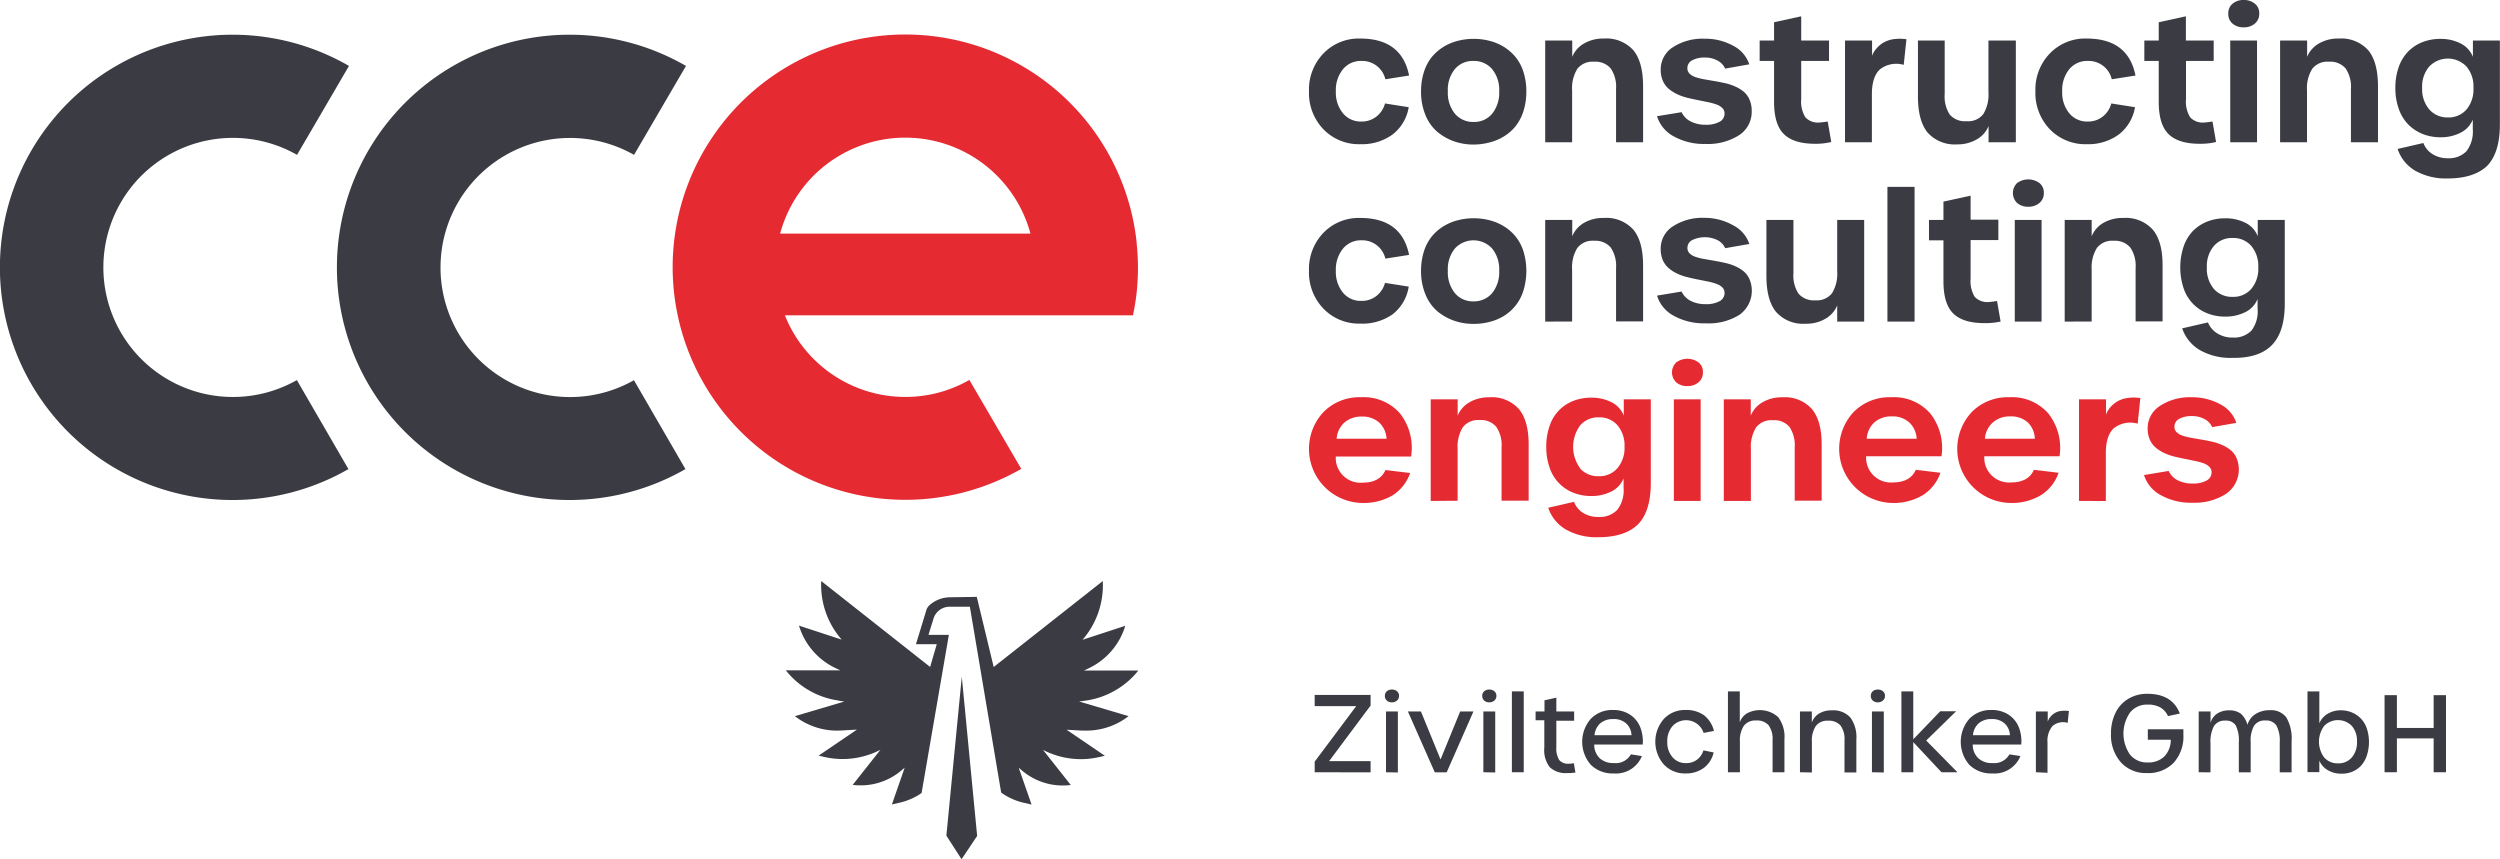 <svg xmlns="http://www.w3.org/2000/svg" viewBox="0 0 421.66 144.92"><defs><style>.cls-1{fill:#3b3c43;}.cls-2{fill:#e62a32;}</style></defs><title>logo_line_cce</title><g id="Ebene_2" data-name="Ebene 2"><g id="Ebene_1-2" data-name="Ebene 1"><path class="cls-1" d="M141.46,118.19l.95.13-8.34,2.47a11.59,11.59,0,0,0,7.79,2.42l2.67-.15-6.46,4.39,1,.23a13.82,13.82,0,0,0,9.43-1.22l-4.68,5.92a10.65,10.65,0,0,0,8.32-2.52l.45-.39-2.16,6.21,1.32-.3a10.93,10.93,0,0,0,2.15-.74,10.26,10.26,0,0,0,1.54-.89l4.6-26.67h-3.44l.88-2.85a2.86,2.86,0,0,1,2.68-1.9l3.42,0,5.28,31.35a10.69,10.69,0,0,0,3.81,1.72l1.32.3-2.17-6.21.46.39a10.63,10.63,0,0,0,8.32,2.52l-4.68-5.92a13.82,13.82,0,0,0,9.43,1.22l1-.23-6.46-4.39,2.66.15c.23,0,.45,0,.67,0a11.61,11.61,0,0,0,7.13-2.44l-8.34-2.47.95-.13A13.73,13.73,0,0,0,188,116.5a13.58,13.58,0,0,0,4-3.41h-9.17l.85-.4a11.68,11.68,0,0,0,3.81-2.93,11.53,11.53,0,0,0,2.3-4.21l-7.21,2.36A14,14,0,0,0,186,98v0l-18.4,14.5h0l-2.85-11.83-4.5.07a5.24,5.24,0,0,0-3.23,1.13,2.12,2.12,0,0,0-.74.91l-1.79,5.87H158l-1.12,3.84h0L138.51,98v0a14,14,0,0,0,3.45,9.88l-7.2-2.36a11.65,11.65,0,0,0,6.11,7.14l.85.4h-9.18a13.79,13.79,0,0,0,8.92,5.1"/><polyline class="cls-1" points="162.18 144.92 159.62 140.95 162.22 114.14 164.81 140.99 162.18 144.92"/><path class="cls-1" d="M221.74,130.25v-1.79l7-9.36h-7v-1.89h9.43V119l-7,9.38h7v1.89Z"/><path class="cls-1" d="M234.77,118.46a1.25,1.25,0,0,1-.85-.29,1,1,0,0,1-.34-.79,1,1,0,0,1,.33-.79,1.28,1.28,0,0,1,.86-.29,1.33,1.33,0,0,1,.86.29,1,1,0,0,1,.34.79,1,1,0,0,1-.35.78A1.26,1.26,0,0,1,234.77,118.46Zm-1,11.79V120h2v10.29Z"/><path class="cls-1" d="M242,130.27,237.46,120h2.2l3.31,8.09,3.31-8.09h2.24L244,130.27Z"/><path class="cls-1" d="M251.19,118.46a1.25,1.25,0,0,1-.85-.29,1,1,0,0,1-.34-.79,1,1,0,0,1,.33-.79,1.28,1.28,0,0,1,.86-.29,1.33,1.33,0,0,1,.86.29,1,1,0,0,1,.34.79,1,1,0,0,1-.35.78A1.26,1.26,0,0,1,251.19,118.46Zm-1,11.79V120h2v10.29Z"/><path class="cls-1" d="M255,130.25V116.61h2v13.64Z"/><path class="cls-1" d="M264.31,130.39a3.9,3.9,0,0,1-2.93-1,4.72,4.72,0,0,1-.91-3.29v-4.62H259V120h1.5v-1.89l2-.44V120h3v1.56h-3v4.39a3.81,3.81,0,0,0,.47,2.22,1.92,1.92,0,0,0,1.65.64c.11,0,.39,0,.83-.09l.27,1.57A6.73,6.73,0,0,1,264.31,130.39Z"/><path class="cls-1" d="M272.16,130.45a5.19,5.19,0,0,1-3.85-1.46,5.9,5.9,0,0,1,0-7.75,5,5,0,0,1,3.76-1.49,5.12,5.12,0,0,1,2.8.75,4.52,4.52,0,0,1,1.75,2.08,6.51,6.51,0,0,1,.45,3h-8.18a3.15,3.15,0,0,0,.92,2.3,3.34,3.34,0,0,0,2.38.82,2.92,2.92,0,0,0,2.88-1.47l1.86.29A4.71,4.71,0,0,1,272.16,130.45ZM268.94,124h6.24a2.87,2.87,0,0,0-.92-2,3.1,3.1,0,0,0-2.16-.72,3.29,3.29,0,0,0-2.16.69A3,3,0,0,0,268.94,124Z"/><path class="cls-1" d="M284.29,130.45a4.8,4.8,0,0,1-3.66-1.51,5.84,5.84,0,0,1,0-7.68,4.83,4.83,0,0,1,3.66-1.51,5.14,5.14,0,0,1,3.11.88,4.77,4.77,0,0,1,1.68,2.65l-1.74.34a3.12,3.12,0,0,0-5.25-1.15,3.85,3.85,0,0,0-.88,2.63,3.8,3.8,0,0,0,.88,2.61,2.89,2.89,0,0,0,2.28,1,3,3,0,0,0,1.83-.56,3.08,3.08,0,0,0,1.11-1.59l1.72.35a4.48,4.48,0,0,1-1.65,2.6A5,5,0,0,1,284.29,130.45Z"/><path class="cls-1" d="M291.44,130.25V116.61h2v5.22a2.84,2.84,0,0,1,1.19-1.5,4.6,4.6,0,0,1,5.29.63,5.5,5.5,0,0,1,1.05,3.71v5.58h-2v-5.42a3.9,3.9,0,0,0-.67-2.51,2.61,2.61,0,0,0-2.1-.8,2.43,2.43,0,0,0-2.07.89,4.42,4.42,0,0,0-.67,2.65v5.19Z"/><path class="cls-1" d="M303.59,130.25V120h2v1.87a2.92,2.92,0,0,1,1.22-1.52,4,4,0,0,1,2.15-.54,3.88,3.88,0,0,1,3.14,1.22,5.63,5.63,0,0,1,1,3.68v5.58h-2v-5.42a3.85,3.85,0,0,0-.67-2.5,2.58,2.58,0,0,0-2.1-.81,2.38,2.38,0,0,0-2.07.9,4.43,4.43,0,0,0-.66,2.64v5.19Z"/><path class="cls-1" d="M316.73,118.46a1.25,1.25,0,0,1-.85-.29,1,1,0,0,1-.34-.79,1,1,0,0,1,.33-.79,1.28,1.28,0,0,1,.86-.29,1.31,1.31,0,0,1,.86.29,1,1,0,0,1,.34.79,1,1,0,0,1-.35.78A1.26,1.26,0,0,1,316.73,118.46Zm-1,11.79V120h2v10.29Z"/><path class="cls-1" d="M330.15,130.25h-2.69l-4.76-5.08v5.08h-2V116.61h2v8.08l4.55-4.73h2.68l-5.05,4.94Z"/><path class="cls-1" d="M336,130.45a5.2,5.2,0,0,1-3.85-1.46,5.93,5.93,0,0,1,0-7.75,5,5,0,0,1,3.76-1.49,5.12,5.12,0,0,1,2.8.75,4.54,4.54,0,0,1,1.76,2.08,6.38,6.38,0,0,1,.44,3h-8.18a3.16,3.16,0,0,0,.93,2.3,3.31,3.31,0,0,0,2.38.82,2.92,2.92,0,0,0,2.88-1.47l1.85.29A4.71,4.71,0,0,1,336,130.45ZM332.77,124H339a2.86,2.86,0,0,0-.91-2,3.13,3.13,0,0,0-2.16-.72,3.25,3.25,0,0,0-2.16.69A3,3,0,0,0,332.77,124Z"/><path class="cls-1" d="M343.38,130.25V120h2v1.72a2.52,2.52,0,0,1,.43-.79,2.66,2.66,0,0,1,.72-.64,2.63,2.63,0,0,1,1-.37,5.59,5.59,0,0,1,1.42,0l-.21,2a2.73,2.73,0,0,0-2.56.54,3.87,3.87,0,0,0-.84,2.78v5.1Z"/><path class="cls-1" d="M362.13,130.39a5.68,5.68,0,0,1-4.42-1.82,6.93,6.93,0,0,1-1.66-4.87,7.69,7.69,0,0,1,.77-3.49,5.59,5.59,0,0,1,2.16-2.35,6.1,6.1,0,0,1,3.21-.84q4.19,0,5.47,3.33l-2,.43a3.2,3.2,0,0,0-1.31-1.47,4.22,4.22,0,0,0-2.09-.47,3.66,3.66,0,0,0-3,1.34,6.23,6.23,0,0,0,0,7.1,3.68,3.68,0,0,0,3,1.32,3.84,3.84,0,0,0,2.77-1,4,4,0,0,0,1.1-2.83h-3.87V123h6c0,.22,0,.54,0,.94a6.57,6.57,0,0,1-1.64,4.71A5.94,5.94,0,0,1,362.13,130.39Z"/><path class="cls-1" d="M370.84,130.25V120h2v1.94a2.7,2.7,0,0,1,1.1-1.57,3.56,3.56,0,0,1,2-.56,3.2,3.2,0,0,1,2,.56,3.74,3.74,0,0,1,1.12,1.89,3.24,3.24,0,0,1,1.35-1.82,4.36,4.36,0,0,1,2.43-.65,3.18,3.18,0,0,1,2.8,1.24,7.13,7.13,0,0,1,.87,4v5.24h-2v-5.08a5.38,5.38,0,0,0-.56-2.82,2.05,2.05,0,0,0-1.84-.85,2.14,2.14,0,0,0-1.91.86,5,5,0,0,0-.59,2.77v5.12h-2v-5.06a5.74,5.74,0,0,0-.51-2.84,1.94,1.94,0,0,0-1.77-.83,2.11,2.11,0,0,0-1.91.92,5.49,5.49,0,0,0-.59,2.9v4.91Z"/><path class="cls-1" d="M394.84,130.49a4.28,4.28,0,0,1-2.22-.59,3.38,3.38,0,0,1-1.43-1.61v1.94h-2V116.61h2V122a3.34,3.34,0,0,1,1.42-1.62,4.31,4.31,0,0,1,2.21-.58,4.8,4.8,0,0,1,1.82.35,4.39,4.39,0,0,1,2.54,2.67,7.36,7.36,0,0,1,0,4.67,4.71,4.71,0,0,1-1,1.7,4.48,4.48,0,0,1-1.5,1A4.69,4.69,0,0,1,394.84,130.49Zm-.48-1.74a2.92,2.92,0,0,0,2.31-1,3.9,3.9,0,0,0,.87-2.67,3.79,3.79,0,0,0-.88-2.65,3.26,3.26,0,0,0-4.65,0,4.46,4.46,0,0,0,0,5.33A3,3,0,0,0,394.36,128.75Z"/><path class="cls-1" d="M402.19,130.25v-13h2.08v5.53h6.2v-5.53h2.08v13h-2.08v-5.71h-6.2v5.71Z"/><path class="cls-1" d="M50.05,64.07l8.72,15.05a39.24,39.24,0,1,1,.09-68l-8.76,15a21.85,21.85,0,1,0-.05,38"/><path class="cls-1" d="M106.89,64.07l8.72,15.05a39.24,39.24,0,1,1,.09-68l-8.76,15a21.85,21.85,0,1,0,0,38"/><path class="cls-2" d="M191.72,41c-.05-.54-.12-1.08-.2-1.62a39.24,39.24,0,1,0-19.27,39.7l-8.75-15a21.65,21.65,0,0,1-10.81,2.87,21.87,21.87,0,0,1-20.31-13.77h58.71a38.8,38.8,0,0,0,.64-4c.13-1.33.2-2.67.2-4a39,39,0,0,0-.21-4.06M131.58,39.4a21.86,21.86,0,0,1,42.22,0Z"/><path class="cls-1" d="M229.42,24.32a8.31,8.31,0,0,1-6.19-2.5,8.81,8.81,0,0,1-2.45-6.42A8.76,8.76,0,0,1,223.23,9a8.27,8.27,0,0,1,6.19-2.5q7,0,8.24,6.24l-4,.63a4,4,0,0,0-4.06-3.09,3.86,3.86,0,0,0-3.1,1.41,5.58,5.58,0,0,0-1.19,3.71,5.51,5.51,0,0,0,1.19,3.69,3.86,3.86,0,0,0,3.1,1.41,4,4,0,0,0,2.51-.81,4.15,4.15,0,0,0,1.49-2.24l4,.63a7.29,7.29,0,0,1-2.73,4.61A8.79,8.79,0,0,1,229.42,24.32Z"/><path class="cls-1" d="M248.54,24.38a9.91,9.91,0,0,1-3.29-.54,9.18,9.18,0,0,1-2.82-1.6,7.29,7.29,0,0,1-2-2.82,10.15,10.15,0,0,1-.75-4,10.67,10.67,0,0,1,.49-3.29,7.72,7.72,0,0,1,1.33-2.52,8.24,8.24,0,0,1,2-1.73,8.81,8.81,0,0,1,2.41-1,10.77,10.77,0,0,1,5.29,0,8.68,8.68,0,0,1,2.41,1,8.14,8.14,0,0,1,2,1.73,7.55,7.55,0,0,1,1.34,2.52,10.67,10.67,0,0,1,.49,3.29,11,11,0,0,1-.49,3.33,7.93,7.93,0,0,1-1.33,2.54,7.63,7.63,0,0,1-2,1.74,8.58,8.58,0,0,1-2.41,1A10.51,10.51,0,0,1,248.54,24.38Zm0-3.81a3.92,3.92,0,0,0,3.13-1.39,5.6,5.6,0,0,0,1.19-3.78,5.52,5.52,0,0,0-1.2-3.75,4,4,0,0,0-3.15-1.37,3.92,3.92,0,0,0-3.12,1.37,5.48,5.48,0,0,0-1.19,3.75,5.59,5.59,0,0,0,1.2,3.79A4,4,0,0,0,248.54,20.57Z"/><path class="cls-1" d="M260.62,24V6.84h4.56V9.59a4.58,4.58,0,0,1,2-2.26,6.43,6.43,0,0,1,3.33-.83,6.13,6.13,0,0,1,5,2q1.62,2,1.62,6.06V24h-4.56V15a5.48,5.48,0,0,0-.91-3.47,3.4,3.4,0,0,0-2.81-1.12,3.24,3.24,0,0,0-2.81,1.2,6.21,6.21,0,0,0-.88,3.66V24Z"/><path class="cls-1" d="M287.64,24.28A10.45,10.45,0,0,1,282.3,23a5.8,5.8,0,0,1-2.82-3.4l4.15-.68a3.33,3.33,0,0,0,1.52,1.56,5.33,5.33,0,0,0,2.52.56,4.68,4.68,0,0,0,2.36-.5,1.54,1.54,0,0,0,.84-1.39,1.25,1.25,0,0,0-.37-.92,2.65,2.65,0,0,0-1-.61,10,10,0,0,0-1.43-.39l-1.71-.35c-.59-.12-1.19-.25-1.78-.39a9.5,9.5,0,0,1-1.7-.6,6.85,6.85,0,0,1-1.43-.91,3.77,3.77,0,0,1-1-1.38,4.75,4.75,0,0,1-.35-1.95,4.44,4.44,0,0,1,2.1-3.71,9.14,9.14,0,0,1,5.28-1.41,9.71,9.71,0,0,1,4.83,1.18,5.43,5.43,0,0,1,2.73,3.14l-4.07.72a2.85,2.85,0,0,0-1.3-1.36,4.17,4.17,0,0,0-2.07-.5,4.35,4.35,0,0,0-2.21.47,1.48,1.48,0,0,0-.79,1.33,1.23,1.23,0,0,0,.37.91,2.51,2.51,0,0,0,1,.59,10.8,10.8,0,0,0,1.44.36l1.72.3c.6.1,1.2.22,1.8.35a8.78,8.78,0,0,1,1.71.56,6.07,6.07,0,0,1,1.44.87,3.58,3.58,0,0,1,1,1.35,4.73,4.73,0,0,1,.37,1.94,4.69,4.69,0,0,1-2.11,4.05A9.82,9.82,0,0,1,287.64,24.28Z"/><path class="cls-1" d="M306.12,24.25c-2.4,0-4.14-.55-5.25-1.64s-1.65-2.91-1.65-5.46V10.28h-2.43V6.84h2.43V3.75l4.58-1V6.84h4.69v3.44H303.8v6.44a5,5,0,0,0,.7,3.06,2.86,2.86,0,0,0,2.39.88c.15,0,.61-.05,1.38-.16l.6,3.45A11,11,0,0,1,306.12,24.25Z"/><path class="cls-1" d="M311.19,24V6.84h4.56V9.41a3.8,3.8,0,0,1,.69-1.17,4.78,4.78,0,0,1,1.14-1,4.92,4.92,0,0,1,1.71-.62,7.7,7.7,0,0,1,2.26,0l-.46,4.32a4.48,4.48,0,0,0-4,.75c-.91.83-1.37,2.22-1.37,4.2V24Z"/><path class="cls-1" d="M330.11,24.35a6.13,6.13,0,0,1-5-2q-1.62-2-1.62-6.06V6.84H328v9.05a5.55,5.55,0,0,0,.87,3.46,3.42,3.42,0,0,0,2.85,1.09,3.19,3.19,0,0,0,2.79-1.2,6.24,6.24,0,0,0,.87-3.65V6.84H340V24H335.4V21.26a4.5,4.5,0,0,1-2,2.25A6.34,6.34,0,0,1,330.11,24.35Z"/><path class="cls-1" d="M351.94,24.32a8.31,8.31,0,0,1-6.19-2.5,8.81,8.81,0,0,1-2.45-6.42A8.76,8.76,0,0,1,345.75,9a8.27,8.27,0,0,1,6.19-2.5q7,0,8.24,6.24l-4,.63a4,4,0,0,0-4.05-3.09A3.87,3.87,0,0,0,349,11.69a5.58,5.58,0,0,0-1.18,3.71A5.5,5.5,0,0,0,349,19.09a3.87,3.87,0,0,0,3.11,1.41,4,4,0,0,0,2.51-.81,4.14,4.14,0,0,0,1.48-2.24l4,.63a7.34,7.34,0,0,1-2.74,4.61A8.75,8.75,0,0,1,351.94,24.32Z"/><path class="cls-1" d="M371,24.25c-2.4,0-4.14-.55-5.25-1.64s-1.65-2.91-1.65-5.46V10.28h-2.43V6.84h2.43V3.75l4.58-1V6.84h4.69v3.44H368.7v6.44a5,5,0,0,0,.7,3.06,2.86,2.86,0,0,0,2.39.88c.15,0,.61-.05,1.38-.16l.6,3.45A11,11,0,0,1,371,24.25Z"/><path class="cls-1" d="M378.44,4.61A2.79,2.79,0,0,1,376.57,4a2.1,2.1,0,0,1-.74-1.69,2.09,2.09,0,0,1,.73-1.69A2.8,2.8,0,0,1,378.44,0a2.83,2.83,0,0,1,1.86.61,2,2,0,0,1,.75,1.69A2.09,2.09,0,0,1,380.29,4,2.78,2.78,0,0,1,378.44,4.61ZM376.16,24V6.84h4.52V24Z"/><path class="cls-1" d="M384.57,24V6.84h4.56V9.59a4.58,4.58,0,0,1,2-2.26,6.43,6.43,0,0,1,3.33-.83,6.13,6.13,0,0,1,5,2q1.62,2,1.62,6.06V24h-4.56V15a5.48,5.48,0,0,0-.91-3.47,3.4,3.4,0,0,0-2.81-1.12,3.24,3.24,0,0,0-2.81,1.2,6.21,6.21,0,0,0-.88,3.66V24Z"/><path class="cls-1" d="M412.82,30.1a10.49,10.49,0,0,1-5.43-1.29,6.71,6.71,0,0,1-3-3.69l4.35-1A3.73,3.73,0,0,0,410.29,26a4.69,4.69,0,0,0,2.56.69A4.11,4.11,0,0,0,416,25.51a5.45,5.45,0,0,0,1.07-3.72V20.18A4.26,4.26,0,0,1,415,22.39a7.25,7.25,0,0,1-3.38.76,8,8,0,0,1-3-.55,7.19,7.19,0,0,1-2.4-1.57,7.07,7.07,0,0,1-1.62-2.63,10.28,10.28,0,0,1-.59-3.57,10.45,10.45,0,0,1,.58-3.55,7.08,7.08,0,0,1,1.6-2.61,6.93,6.93,0,0,1,2.41-1.57,8.09,8.09,0,0,1,3-.54,7.31,7.31,0,0,1,3.4.76,4.25,4.25,0,0,1,2.09,2.27V6.84h4.55V21q0,4.77-2.17,7C418,29.37,415.81,30.1,412.82,30.1Zm-3.06-11.61a4.06,4.06,0,0,0,3.15,1.32A4,4,0,0,0,416,18.48a5.27,5.27,0,0,0,1.18-3.65A5.17,5.17,0,0,0,416,11.22a4.34,4.34,0,0,0-6.27,0,5.18,5.18,0,0,0-1.2,3.61A5.24,5.24,0,0,0,409.76,18.49Z"/><path class="cls-1" d="M229.42,54.58a8.28,8.28,0,0,1-6.19-2.51,8.79,8.79,0,0,1-2.45-6.41,8.79,8.79,0,0,1,2.45-6.41,8.3,8.3,0,0,1,6.19-2.49q7,0,8.24,6.23l-4,.63a4,4,0,0,0-4.06-3.09,3.87,3.87,0,0,0-3.1,1.42,5.58,5.58,0,0,0-1.19,3.71,5.54,5.54,0,0,0,1.19,3.69,3.86,3.86,0,0,0,3.1,1.4,4,4,0,0,0,2.51-.8,4.19,4.19,0,0,0,1.49-2.24l4,.63A7.29,7.29,0,0,1,234.9,53,8.85,8.85,0,0,1,229.42,54.58Z"/><path class="cls-1" d="M248.54,54.63a9.91,9.91,0,0,1-3.29-.54,9.16,9.16,0,0,1-2.82-1.59,7.44,7.44,0,0,1-2-2.82,10.22,10.22,0,0,1-.75-4,10.78,10.78,0,0,1,.49-3.3,7.77,7.77,0,0,1,1.33-2.51,8,8,0,0,1,2-1.73,8.81,8.81,0,0,1,2.41-1,10.77,10.77,0,0,1,5.29,0,8.68,8.68,0,0,1,2.41,1,7.94,7.94,0,0,1,2,1.73,7.6,7.6,0,0,1,1.34,2.51,11.42,11.42,0,0,1,0,6.62,7.64,7.64,0,0,1-3.3,4.29,8.56,8.56,0,0,1-2.41,1A10.51,10.51,0,0,1,248.54,54.63Zm0-3.8a4,4,0,0,0,3.13-1.39,5.6,5.6,0,0,0,1.19-3.78,5.52,5.52,0,0,0-1.2-3.75,4.26,4.26,0,0,0-6.27,0,5.53,5.53,0,0,0-1.19,3.76,5.57,5.57,0,0,0,1.2,3.78A3.94,3.94,0,0,0,248.54,50.83Z"/><path class="cls-1" d="M260.62,54.24V37.09h4.56v2.76a4.64,4.64,0,0,1,2-2.27,6.42,6.42,0,0,1,3.33-.82,6.13,6.13,0,0,1,5,2q1.62,2,1.62,6v9.45h-4.56v-9a5.53,5.53,0,0,0-.91-3.48,3.43,3.43,0,0,0-2.81-1.12,3.22,3.22,0,0,0-2.81,1.21,6.18,6.18,0,0,0-.88,3.65v8.76Z"/><path class="cls-1" d="M287.64,54.53a10.45,10.45,0,0,1-5.34-1.27,5.8,5.8,0,0,1-2.82-3.4l4.15-.69a3.3,3.3,0,0,0,1.52,1.57,5.33,5.33,0,0,0,2.52.56,4.68,4.68,0,0,0,2.36-.5,1.55,1.55,0,0,0,.84-1.39,1.29,1.29,0,0,0-.37-.93,2.64,2.64,0,0,0-1-.6,10,10,0,0,0-1.43-.4l-1.71-.34c-.59-.12-1.19-.25-1.78-.4a8.16,8.16,0,0,1-1.7-.6,6.12,6.12,0,0,1-1.43-.91,3.81,3.81,0,0,1-1-1.37,4.81,4.81,0,0,1-.35-2,4.43,4.43,0,0,1,2.1-3.71,9.14,9.14,0,0,1,5.28-1.41A9.81,9.81,0,0,1,292.32,38a5.48,5.48,0,0,1,2.73,3.15l-4.07.71a2.89,2.89,0,0,0-1.3-1.36,4.91,4.91,0,0,0-4.28,0,1.47,1.47,0,0,0-.79,1.32,1.24,1.24,0,0,0,.37.92,2.49,2.49,0,0,0,1,.58,8.41,8.41,0,0,0,1.44.36l1.72.3c.6.11,1.2.22,1.8.36a8.76,8.76,0,0,1,1.71.55,6.41,6.41,0,0,1,1.44.87,3.62,3.62,0,0,1,1,1.36,5,5,0,0,1-1.74,6A9.82,9.82,0,0,1,287.64,54.53Z"/><path class="cls-1" d="M304.55,54.6a6.11,6.11,0,0,1-5-2q-1.62-2-1.62-6.06V37.09h4.56v9a5.53,5.53,0,0,0,.87,3.46,3.42,3.42,0,0,0,2.84,1.1,3.22,3.22,0,0,0,2.8-1.2,6.26,6.26,0,0,0,.87-3.65V37.09h4.55V54.24h-4.55V51.52a4.63,4.63,0,0,1-2,2.25A6.33,6.33,0,0,1,304.55,54.6Z"/><path class="cls-1" d="M318.34,54.24V31.52h4.58V54.24Z"/><path class="cls-1" d="M334.68,54.5q-3.58,0-5.24-1.63t-1.65-5.47V40.53h-2.44V37.09h2.44V34l4.58-1v4.05h4.68v3.44h-4.68V47a5.11,5.11,0,0,0,.69,3.06,2.91,2.91,0,0,0,2.4.88c.14,0,.6-.06,1.37-.17l.6,3.46A11.42,11.42,0,0,1,334.68,54.5Z"/><path class="cls-1" d="M342.1,34.87a2.81,2.81,0,0,1-1.87-.62,2.34,2.34,0,0,1,0-3.39,3.21,3.21,0,0,1,3.74,0,2.06,2.06,0,0,1,.75,1.69,2.09,2.09,0,0,1-.75,1.69A2.81,2.81,0,0,1,342.1,34.87Zm-2.28,19.37V37.09h4.52V54.24Z"/><path class="cls-1" d="M348.24,54.24V37.09h4.55v2.76a4.61,4.61,0,0,1,2-2.27,6.42,6.42,0,0,1,3.33-.82,6.13,6.13,0,0,1,5,2q1.64,2,1.63,6v9.45H360.2v-9a5.47,5.47,0,0,0-.91-3.48,3.41,3.41,0,0,0-2.81-1.12,3.23,3.23,0,0,0-2.81,1.21,6.25,6.25,0,0,0-.88,3.65v8.76Z"/><path class="cls-1" d="M376.48,60.36a10.38,10.38,0,0,1-5.42-1.3,6.7,6.7,0,0,1-3-3.68l4.35-1A3.74,3.74,0,0,0,374,56.24a4.66,4.66,0,0,0,2.55.69,4.1,4.1,0,0,0,3.19-1.17A5.37,5.37,0,0,0,380.77,52V50.43a4.21,4.21,0,0,1-2.08,2.22,7.35,7.35,0,0,1-3.38.75,8,8,0,0,1-3-.55,6.83,6.83,0,0,1-4-4.19,11.22,11.22,0,0,1,0-7.12,7.07,7.07,0,0,1,1.6-2.62,6.92,6.92,0,0,1,2.4-1.56,8.16,8.16,0,0,1,3-.54,7.35,7.35,0,0,1,3.41.76,4.2,4.2,0,0,1,2.08,2.27V37.09h4.56V51.21q0,4.77-2.18,7T376.48,60.36Zm-3.06-11.61a4.06,4.06,0,0,0,3.15,1.32,4,4,0,0,0,3.13-1.33,5.28,5.28,0,0,0,1.19-3.65,5.25,5.25,0,0,0-1.19-3.62,4,4,0,0,0-3.16-1.33,4,4,0,0,0-3.12,1.33,5.2,5.2,0,0,0-1.2,3.62A5.24,5.24,0,0,0,373.42,48.75Z"/><path class="cls-2" d="M229.71,84.83a9.12,9.12,0,0,1-6.48-15.34A8.52,8.52,0,0,1,229.57,67a8.14,8.14,0,0,1,6.56,2.73A9.41,9.41,0,0,1,238,77h-12.7a4.18,4.18,0,0,0,4.51,4.41c1.95,0,3.23-.71,3.87-2.13l4.16.5a7.27,7.27,0,0,1-3,3.79A9.6,9.6,0,0,1,229.71,84.83ZM225.44,74h8.42a4,4,0,0,0-1.25-2.74,4.21,4.21,0,0,0-2.93-1,4.33,4.33,0,0,0-2.92,1A4.06,4.06,0,0,0,225.44,74Z"/><path class="cls-2" d="M241.31,84.49V67.35h4.55V70.1a4.62,4.62,0,0,1,2-2.26,6.49,6.49,0,0,1,3.34-.83,6.1,6.1,0,0,1,5,2q1.64,2,1.63,6v9.44h-4.57v-9a5.43,5.43,0,0,0-.91-3.48,3.38,3.38,0,0,0-2.81-1.12,3.23,3.23,0,0,0-2.81,1.21,6.16,6.16,0,0,0-.88,3.65v8.75Z"/><path class="cls-2" d="M269.55,90.61a10.46,10.46,0,0,1-5.42-1.29,6.7,6.7,0,0,1-3-3.68l4.35-1A3.75,3.75,0,0,0,267,86.5a4.66,4.66,0,0,0,2.55.69A4.1,4.1,0,0,0,272.77,86a5.37,5.37,0,0,0,1.07-3.72V80.69a4.28,4.28,0,0,1-2.08,2.22,7.35,7.35,0,0,1-3.38.75,8,8,0,0,1-3-.55,6.83,6.83,0,0,1-4-4.19,10.38,10.38,0,0,1-.58-3.58,10.25,10.25,0,0,1,.58-3.55,6.77,6.77,0,0,1,4-4.18,8.16,8.16,0,0,1,3-.54,7.51,7.51,0,0,1,3.41.76,4.27,4.27,0,0,1,2.08,2.27V67.35h4.56V81.46q0,4.79-2.18,7C274.77,89.89,272.55,90.61,269.55,90.61ZM266.49,79a4.06,4.06,0,0,0,3.15,1.32A4,4,0,0,0,272.77,79,5.3,5.3,0,0,0,274,75.34a5.24,5.24,0,0,0-1.19-3.61,4,4,0,0,0-3.16-1.34,4,4,0,0,0-3.12,1.34,6.11,6.11,0,0,0,0,7.27Z"/><path class="cls-2" d="M284.6,65.12a2.76,2.76,0,0,1-1.87-.62,2.33,2.33,0,0,1,0-3.38,3.17,3.17,0,0,1,3.74,0,2,2,0,0,1,.75,1.69,2.08,2.08,0,0,1-.75,1.68A2.81,2.81,0,0,1,284.6,65.12Zm-2.28,19.37V67.35h4.52V84.49Z"/><path class="cls-2" d="M290.74,84.49V67.35h4.55V70.1a4.59,4.59,0,0,1,2-2.26,6.43,6.43,0,0,1,3.33-.83,6.1,6.1,0,0,1,5,2q1.64,2,1.63,6v9.44H302.7v-9a5.43,5.43,0,0,0-.91-3.48A3.38,3.38,0,0,0,299,70.88a3.23,3.23,0,0,0-2.81,1.21,6.23,6.23,0,0,0-.88,3.65v8.75Z"/><path class="cls-2" d="M319.13,84.83a9.13,9.13,0,0,1-6.49-15.34A8.52,8.52,0,0,1,319,67a8.12,8.12,0,0,1,6.56,2.73,9.37,9.37,0,0,1,1.9,7.23H314.75a4.18,4.18,0,0,0,4.51,4.41q2.91,0,3.87-2.13l4.15.5a7.26,7.26,0,0,1-3,3.79A9.6,9.6,0,0,1,319.13,84.83ZM314.85,74h8.42A4,4,0,0,0,322,71.23a4.21,4.21,0,0,0-2.93-1,4.31,4.31,0,0,0-2.92,1A4.07,4.07,0,0,0,314.85,74Z"/><path class="cls-2" d="M339.06,84.83a9.12,9.12,0,0,1-6.49-15.34A8.52,8.52,0,0,1,338.91,67a8.12,8.12,0,0,1,6.56,2.73,9.37,9.37,0,0,1,1.9,7.23H334.68a4.18,4.18,0,0,0,4.51,4.41c1.94,0,3.23-.71,3.86-2.13l4.16.5a7.23,7.23,0,0,1-3,3.79A9.54,9.54,0,0,1,339.06,84.83ZM334.78,74h8.42A4,4,0,0,0,342,71.23a4.22,4.22,0,0,0-2.93-1,4.31,4.31,0,0,0-2.92,1A4.07,4.07,0,0,0,334.78,74Z"/><path class="cls-2" d="M350.65,84.49V67.35h4.56v2.58a4,4,0,0,1,.68-1.18,5,5,0,0,1,1.15-1,4.59,4.59,0,0,1,1.71-.61,7.29,7.29,0,0,1,2.25,0l-.45,4.32a4.48,4.48,0,0,0-4,.75c-.92.83-1.37,2.23-1.37,4.2v8.09Z"/><path class="cls-2" d="M369.78,84.79a10.45,10.45,0,0,1-5.34-1.28,5.81,5.81,0,0,1-2.82-3.39l4.15-.69A3.39,3.39,0,0,0,367.29,81a5.33,5.33,0,0,0,2.52.55,4.58,4.58,0,0,0,2.36-.5,1.54,1.54,0,0,0,.84-1.39,1.25,1.25,0,0,0-.37-.92,2.69,2.69,0,0,0-1-.61,10.59,10.59,0,0,0-1.44-.39l-1.7-.35c-.6-.11-1.2-.25-1.79-.39a9.5,9.5,0,0,1-1.7-.6,6.85,6.85,0,0,1-1.43-.91,3.77,3.77,0,0,1-1-1.38,4.73,4.73,0,0,1-.35-1.94,4.45,4.45,0,0,1,2.1-3.72A9.18,9.18,0,0,1,369.63,67a9.82,9.82,0,0,1,4.83,1.18,5.46,5.46,0,0,1,2.73,3.14l-4.07.72a2.85,2.85,0,0,0-1.3-1.36,4.28,4.28,0,0,0-2.07-.5,4.37,4.37,0,0,0-2.21.47,1.48,1.48,0,0,0-.79,1.33,1.25,1.25,0,0,0,.37.92,2.66,2.66,0,0,0,1,.58,10.42,10.42,0,0,0,1.44.36l1.71.3c.6.1,1.2.22,1.8.35a8.78,8.78,0,0,1,1.71.56,6.27,6.27,0,0,1,1.45.87,3.56,3.56,0,0,1,1,1.35,5,5,0,0,1-1.74,6A9.8,9.8,0,0,1,369.78,84.79Z"/></g></g></svg>